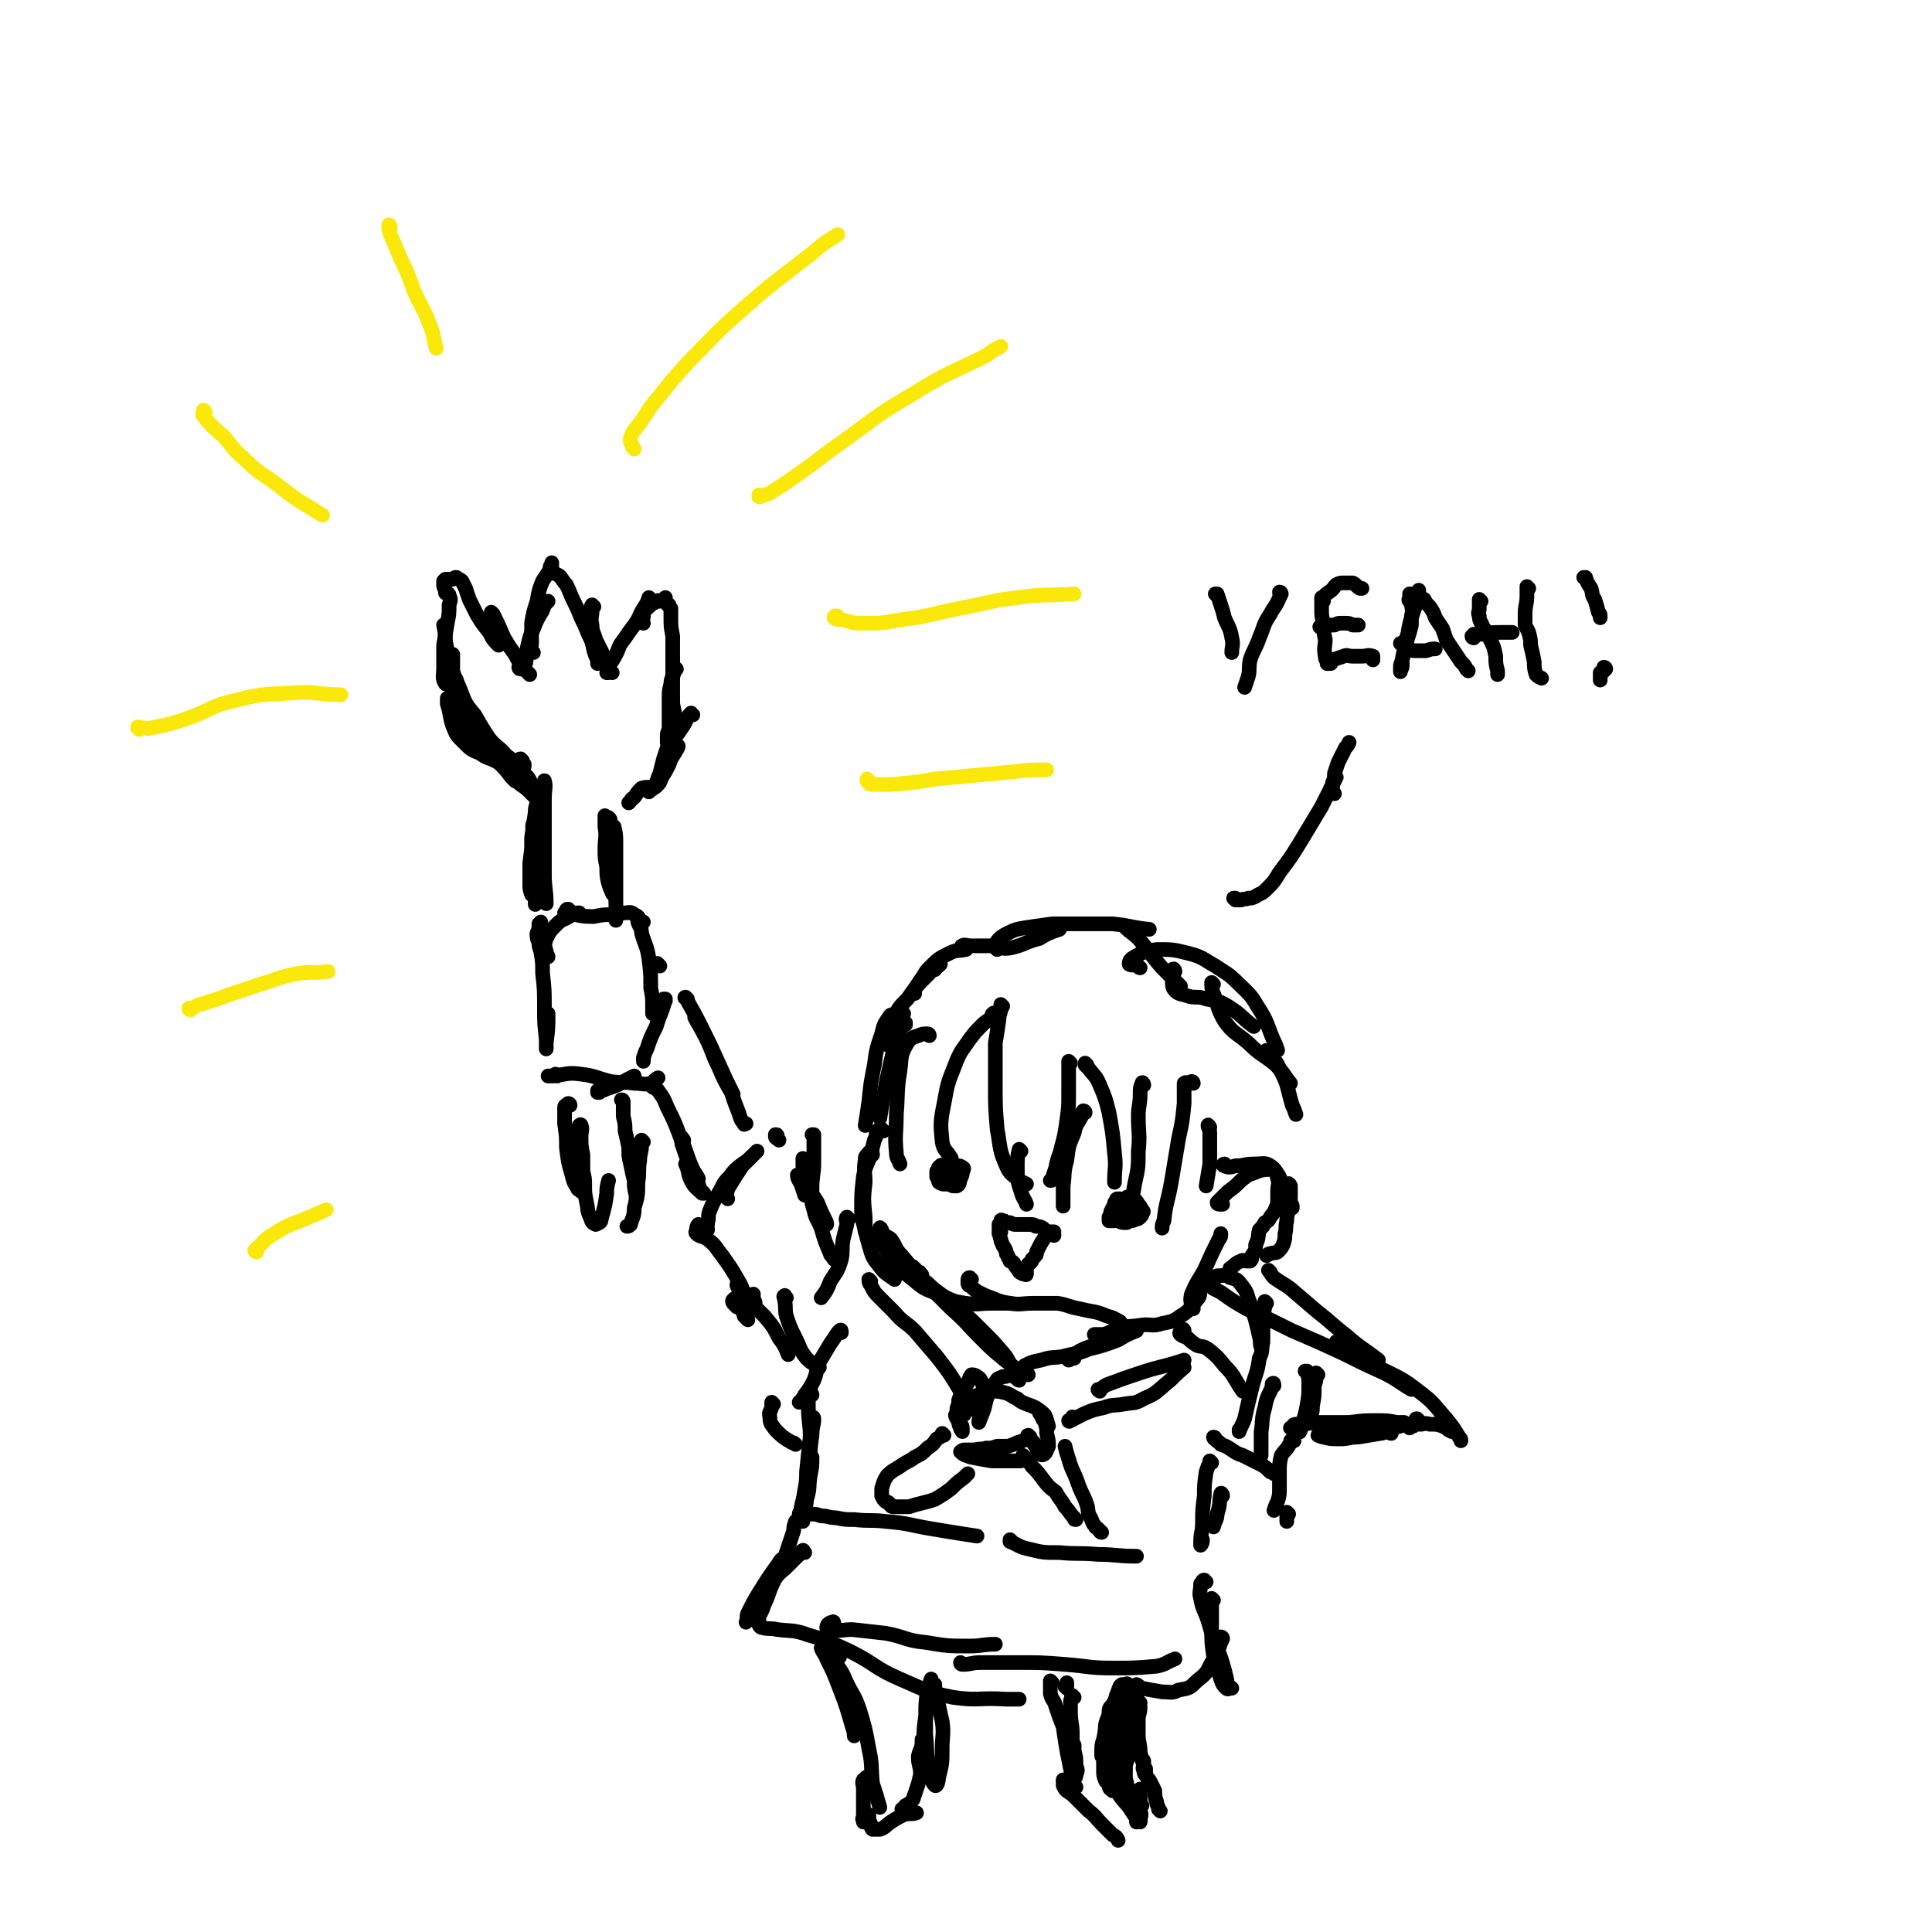 <svg viewBox='0 0 1054 1054' version='1.1' xmlns='http://www.w3.org/2000/svg' xmlns:xlink='http://www.w3.org/1999/xlink'><g fill='none' stroke='rgb(0,0,0)' stroke-width='8' stroke-linecap='round' stroke-linejoin='round'><path d='M294,510c0,0 -1,0 -1,-1 0,0 0,1 0,1 0,0 0,-1 0,-1 '/><path d='M299,554c0,0 -1,-1 -1,-1 0,0 1,0 1,0 0,8 0,8 -1,16 0,2 0,4 0,3 0,0 0,-2 0,-5 -1,-9 -1,-9 -1,-18 0,-9 0,-9 -1,-18 0,-6 0,-6 -1,-12 -1,-3 -1,-3 -1,-5 -1,-2 -1,-2 -1,-4 1,-3 1,-3 1,-6 1,0 1,0 1,-1 '/><path d='M299,522c0,-1 -1,-1 -1,-1 0,0 0,0 0,0 0,0 0,-1 0,-2 -1,-3 -1,-4 0,-7 2,-4 2,-4 6,-8 3,-3 4,-2 8,-5 2,-1 2,-1 4,-1 '/><path d='M311,497c-1,0 -1,-1 -1,-1 -1,0 -1,0 -1,1 0,1 -1,1 -1,1 2,1 3,1 6,1 5,1 5,1 10,1 5,-1 5,-1 10,-1 3,0 3,-1 7,-1 2,0 3,-1 5,1 3,1 2,2 4,4 0,1 1,0 1,0 '/><path d='M349,503c0,0 0,-1 -1,-1 0,0 1,1 1,1 0,0 -1,-1 -1,0 1,3 2,3 2,6 2,7 3,7 4,14 1,8 1,8 1,16 1,5 1,5 1,10 0,2 0,2 0,4 0,0 0,0 1,0 '/><path d='M363,546c0,0 -1,-1 -1,-1 0,0 1,0 1,0 -2,8 -3,8 -5,15 -3,6 -3,6 -5,12 -1,2 -1,2 -2,5 0,1 0,1 0,2 '/><path d='M304,587c0,0 0,-1 -1,-1 0,0 0,0 -1,1 -1,0 -3,0 -3,0 0,0 2,0 3,0 7,-1 8,-2 15,-1 8,1 8,2 16,4 7,1 7,0 13,1 5,0 5,1 9,0 2,-1 2,-2 4,-3 '/><path d='M327,596c0,0 0,0 -1,-1 0,0 0,1 0,1 2,-1 3,-1 5,-2 6,-2 6,-2 11,-5 2,-1 2,-1 4,-2 '/><path d='M292,450c0,0 -1,-2 -1,-1 -1,2 0,3 0,6 -1,8 -1,8 -2,16 0,6 0,6 0,11 0,3 0,3 1,6 0,0 0,0 0,0 1,0 0,0 0,-1 0,-2 0,-2 0,-4 0,-5 0,-5 0,-10 0,-8 0,-8 0,-16 1,-7 1,-7 2,-14 0,-2 0,-2 1,-5 0,0 0,-1 0,-1 0,2 0,3 0,6 0,6 0,6 0,12 0,8 0,8 0,16 0,8 0,8 -1,16 0,3 0,3 0,6 0,1 0,0 0,0 0,-5 0,-5 0,-10 1,-9 0,-9 1,-17 1,-11 2,-11 3,-22 1,-7 0,-7 1,-15 0,-1 0,-4 0,-3 1,3 0,5 0,10 0,9 0,9 0,19 0,11 0,11 0,22 0,8 1,8 1,16 '/><path d='M331,446c0,0 -1,-1 -1,-1 0,2 0,3 0,6 1,6 0,6 0,12 0,5 0,5 1,10 0,4 0,5 1,9 1,3 1,3 2,5 0,1 1,1 1,0 1,-2 0,-2 0,-5 1,-6 1,-6 0,-13 0,-6 0,-6 0,-13 -1,-4 -1,-4 -2,-7 0,-2 0,-2 -1,-3 0,0 0,0 0,0 0,2 0,2 0,4 0,4 1,4 1,8 1,2 1,2 1,4 1,10 1,10 1,20 1,8 1,8 1,16 0,2 0,5 0,4 0,0 0,-3 0,-6 0,-10 0,-10 0,-19 0,-9 0,-9 0,-17 0,-4 0,-5 -1,-9 0,0 -1,-1 -1,0 -1,4 -1,5 -1,10 1,9 1,9 2,19 '/><path d='M285,415c0,0 -1,0 -1,-1 -1,0 -1,1 -1,1 -1,0 -2,0 -2,0 0,0 0,1 1,1 1,1 1,1 2,1 1,0 1,0 2,0 0,0 0,1 0,1 -1,0 -1,0 -1,0 -2,0 -2,0 -4,0 -2,0 -2,1 -4,0 -4,-1 -3,-1 -7,-3 -4,-2 -4,-1 -8,-4 -5,-2 -5,-2 -9,-6 -4,-4 -4,-4 -6,-9 -2,-6 -1,-6 -3,-12 0,-1 0,-1 0,-3 '/><path d='M255,394c-1,0 -1,-1 -1,-1 -1,0 0,0 0,1 2,3 2,3 4,6 3,5 4,4 7,9 4,4 4,4 8,8 3,3 3,3 6,7 1,1 1,1 2,2 2,1 2,1 3,2 3,2 3,2 5,4 2,2 2,2 4,4 1,1 2,2 3,2 0,0 0,0 0,-1 0,-1 0,-1 0,-1 -1,-2 -1,-2 -2,-4 -1,-1 -1,-1 -2,-2 -1,-1 -1,-1 -2,-2 -1,-2 -1,-3 -3,-5 -2,-2 -2,-2 -4,-5 -3,-3 -3,-3 -7,-6 -4,-5 -5,-4 -9,-9 -4,-6 -4,-6 -8,-13 -5,-6 -5,-6 -8,-14 -3,-7 -3,-7 -6,-14 -1,-6 -1,-6 -2,-12 '/><path d='M266,404c0,0 -1,-1 -1,-1 0,0 1,0 1,0 -2,1 -2,1 -4,0 -2,0 -2,0 -3,-2 -2,-3 -2,-3 -4,-7 -3,-7 -3,-7 -5,-14 -2,-7 -2,-7 -3,-14 0,-4 0,-4 0,-9 '/><path d='M255,393c0,-1 -1,-1 -1,-1 0,0 1,0 0,0 -1,-2 -2,-3 -4,-6 -2,-5 -2,-6 -3,-11 -1,-7 0,-7 -1,-13 -1,-6 -2,-6 -3,-12 0,-4 0,-4 -1,-9 '/><path d='M249,371c0,0 -1,-1 -1,-1 -1,1 0,2 -2,3 -1,0 -2,1 -3,0 -2,-3 -1,-4 -1,-9 0,-6 0,-6 0,-12 1,-6 1,-6 2,-12 1,-5 1,-5 1,-10 1,-3 1,-3 0,-5 0,-1 0,-1 -1,-1 -1,-1 -1,0 -1,-1 0,0 0,0 0,-1 -1,-2 -1,-2 -1,-3 0,-1 0,-2 0,-2 1,-1 1,-1 1,-1 0,0 0,0 1,0 0,0 0,0 1,0 1,0 1,0 2,0 1,-1 1,-1 2,-1 1,1 2,1 3,2 1,2 1,2 2,4 1,3 1,3 2,6 2,4 2,4 4,8 3,5 3,5 7,10 2,4 2,4 5,7 '/><path d='M269,335c0,0 -1,-1 -1,-1 0,0 0,0 1,1 3,6 3,6 6,13 3,5 3,5 6,9 2,4 2,4 5,7 1,2 1,2 3,4 '/><path d='M284,365c-1,0 -1,-1 -1,-1 0,0 0,0 0,0 0,0 0,0 0,0 1,0 2,0 3,-1 1,-1 1,-2 1,-3 1,-4 0,-4 1,-8 1,-4 1,-5 3,-9 2,-5 2,-5 5,-10 1,-3 1,-3 3,-5 '/><path d='M291,356c-1,0 -1,0 -1,-1 -1,-2 0,-2 0,-4 0,-5 0,-6 0,-11 1,-6 1,-6 3,-12 1,-6 1,-6 3,-11 2,-3 2,-3 4,-6 0,-2 0,-2 1,-3 0,0 0,0 0,-1 0,0 0,0 0,0 0,1 0,1 0,2 0,0 0,0 0,0 0,0 0,0 0,0 0,0 0,0 0,0 0,1 0,1 -1,1 0,1 0,1 0,1 1,1 1,1 1,1 2,1 2,1 4,2 2,2 2,3 4,5 2,4 2,5 4,9 2,4 2,4 4,9 2,4 2,4 4,9 2,4 2,4 3,9 1,3 1,3 2,5 0,1 0,1 0,2 '/><path d='M324,331c0,0 -1,-1 -1,-1 -1,1 0,2 0,3 0,4 -1,4 0,8 0,4 1,4 2,8 2,4 2,4 4,8 1,3 1,3 2,7 '/><path d='M334,367c0,0 -1,-1 -1,-1 0,0 0,1 -1,1 0,0 0,0 -1,0 0,0 0,0 0,0 1,-2 1,-2 2,-5 2,-3 2,-3 4,-7 1,-3 1,-3 4,-7 2,-3 2,-3 5,-7 3,-4 2,-4 5,-9 2,-3 2,-3 3,-6 '/><path d='M351,340c0,0 0,0 -1,-1 0,-1 1,-1 1,-3 0,-2 0,-2 1,-3 1,-2 1,-1 2,-2 1,-1 1,-1 2,-2 1,0 1,0 2,-1 0,0 0,0 1,0 0,-1 0,0 1,0 0,0 0,0 1,0 1,-1 1,-1 1,-1 1,0 1,-1 1,-1 0,0 0,1 0,1 0,1 0,1 1,2 0,1 0,1 1,1 0,1 0,1 1,2 0,3 0,3 0,5 0,5 0,5 1,10 0,6 0,6 0,13 0,6 0,6 0,13 0,6 0,6 0,11 1,5 1,5 2,9 '/><path d='M369,365c0,0 -1,-1 -1,-1 0,0 0,1 0,2 -1,4 -2,4 -2,7 -1,4 -1,4 -1,8 0,5 0,5 0,9 0,4 0,4 0,7 0,2 -1,2 -1,4 0,2 0,2 0,4 '/><path d='M378,390c-1,0 -1,-1 -1,-1 -3,3 -2,4 -5,8 -2,3 -2,3 -5,7 -1,2 -2,2 -3,4 -1,3 -1,3 -2,6 -1,4 -1,4 -2,8 -2,4 -1,4 -3,7 -1,2 -1,1 -3,3 0,0 0,0 0,0 '/><path d='M362,419c0,0 -1,-1 -1,-1 0,0 0,1 0,0 4,-3 4,-4 7,-8 1,-1 2,-3 2,-3 0,1 -1,2 -2,4 -2,3 -2,3 -3,6 -2,4 -2,4 -4,7 -1,3 -1,3 -3,5 -1,1 -1,0 -2,0 -3,1 -3,0 -6,1 -2,2 -2,2 -4,5 -2,1 -1,1 -3,3 '/><path d='M311,603c0,-1 -1,-1 -1,-1 0,0 0,0 0,0 0,1 -1,0 -1,1 0,0 -1,0 -1,1 0,1 0,1 0,2 0,4 0,4 0,7 1,7 1,7 1,13 1,8 1,8 3,15 1,4 1,4 3,7 0,1 1,1 2,2 0,0 0,0 0,0 0,-1 0,-2 0,-3 0,-5 -1,-5 -1,-9 -1,-8 0,-8 0,-15 0,-4 0,-5 0,-9 0,0 1,-1 1,0 1,2 0,3 0,6 0,5 0,5 1,10 0,5 0,5 0,9 1,4 1,4 1,8 0,4 0,4 1,9 1,4 0,4 2,8 1,3 1,3 3,4 0,0 0,0 0,0 2,-1 3,-1 3,-3 2,-7 2,-7 3,-14 0,-3 0,-3 1,-7 '/><path d='M340,601c0,0 0,-1 -1,-1 0,0 1,1 1,2 0,3 0,3 0,7 1,4 1,4 1,8 1,4 1,4 2,9 0,5 0,5 1,9 1,5 1,5 2,9 0,4 0,4 1,8 0,1 0,3 0,3 0,-1 0,-3 0,-5 0,-4 0,-4 0,-8 '/><path d='M351,623c0,0 -1,-1 -1,-1 0,1 0,2 0,3 0,4 -1,4 -1,8 -1,6 0,6 -1,12 0,7 0,7 -2,14 0,5 -1,5 -2,9 -1,1 -1,1 -2,1 '/><path d='M356,593c0,0 0,-1 -1,-1 0,0 1,0 1,1 0,0 0,0 0,0 1,1 2,0 3,2 3,4 3,4 5,9 4,8 4,8 7,16 4,9 3,9 7,18 2,5 2,5 4,11 1,1 1,1 2,2 0,0 -1,0 -1,0 -3,-3 -4,-3 -6,-7 -2,-4 -1,-5 -3,-9 '/><path d='M373,622c-1,-1 -1,-2 -1,-1 -1,0 0,1 0,3 2,6 2,6 4,11 2,4 3,4 5,8 '/><path d='M360,527c-1,-1 -1,-1 -1,-1 -1,-1 0,0 0,0 '/><path d='M375,545c-1,0 -2,-1 -1,-1 3,6 4,7 8,15 5,10 5,10 10,21 4,9 4,9 8,17 '/><path d='M380,556c0,0 -1,-1 -1,-1 2,4 3,5 6,11 4,8 3,8 7,16 3,7 3,7 7,14 2,6 2,6 4,11 1,3 1,4 3,6 0,1 0,0 1,0 '/><path d='M386,671c0,-1 0,-1 -1,-1 0,0 0,0 0,0 0,1 0,1 0,1 0,0 0,0 0,-1 1,-1 1,-1 1,-3 1,-3 0,-3 1,-6 2,-5 2,-5 5,-10 3,-5 2,-5 6,-9 3,-4 3,-4 7,-7 3,-2 3,-2 5,-4 '/><path d='M397,654c0,0 -1,-1 -1,-1 0,0 0,0 0,0 1,-2 0,-3 2,-6 3,-5 3,-5 7,-11 4,-4 4,-4 8,-8 '/><path d='M424,620c0,-1 0,-1 -1,-1 0,0 0,0 0,0 0,1 0,1 0,1 0,1 1,1 2,2 '/><path d='M436,642c0,0 -1,-1 -1,-1 0,2 1,3 2,5 1,3 1,3 2,6 '/><path d='M439,633c0,0 -1,-1 -1,-1 0,1 0,2 0,4 1,5 0,5 2,9 2,6 3,6 6,11 2,5 2,5 4,9 1,2 1,2 1,3 '/><path d='M382,669c0,0 -1,-1 -1,-1 -1,1 -1,2 -1,3 0,1 -1,1 0,2 2,2 3,1 6,3 5,4 4,4 8,9 5,7 5,7 9,14 3,5 2,6 5,10 1,1 3,2 4,2 0,-1 -1,-2 -1,-3 0,-1 0,-1 0,-2 '/><path d='M403,702c0,0 -1,-2 -1,-1 0,1 1,1 1,3 2,7 1,8 3,14 1,1 1,1 2,2 '/><path d='M482,617c-1,0 -1,-1 -1,-1 -1,0 -1,0 -1,0 0,0 -1,0 -1,1 -1,0 -1,0 -1,1 0,2 0,2 -1,4 -1,4 -1,4 -2,8 -2,6 -3,6 -4,12 -1,9 -1,9 -1,18 0,6 1,6 2,12 '/><path d='M476,630c0,-1 0,-1 -1,-1 -1,-1 -1,0 -1,0 -2,2 -2,2 -2,4 -1,6 0,6 0,12 -1,9 -1,9 0,19 0,8 0,8 2,15 2,7 2,7 6,12 3,4 4,4 8,7 '/><path d='M481,671c0,0 -1,-2 -1,-1 0,2 0,3 1,6 2,6 2,6 6,12 4,5 5,5 11,10 6,5 6,5 14,8 7,3 7,4 15,5 7,1 7,0 14,0 5,0 5,0 10,0 '/><path d='M530,698c0,0 -1,-1 -1,-1 -1,0 -1,1 -1,2 0,2 0,2 2,3 3,3 4,3 8,5 6,2 6,3 13,4 6,1 6,0 13,0 6,0 6,0 13,0 6,1 6,2 12,3 8,2 8,1 15,4 4,1 3,1 7,3 '/><path d='M598,729c0,0 -1,-1 -1,-1 0,0 0,0 1,0 2,0 2,0 4,0 4,-1 4,-2 8,-3 6,-2 6,-1 12,-2 6,-1 6,1 12,-1 5,-1 6,-1 10,-4 5,-3 5,-4 9,-9 2,-2 1,-2 2,-5 '/><path d='M651,714c0,0 0,-1 -1,-1 0,0 0,0 0,0 0,-3 -1,-3 0,-7 3,-7 3,-6 7,-13 4,-9 4,-9 8,-17 1,-1 1,-1 1,-3 '/><path d='M667,657c0,0 -1,-1 -1,-1 -1,0 0,0 0,1 -1,0 -2,0 -2,-1 2,-2 3,-3 6,-6 6,-4 5,-5 11,-9 6,-2 6,-3 12,-3 3,0 3,1 5,4 1,2 0,3 1,5 1,3 0,3 1,6 2,2 2,1 4,3 0,1 1,1 1,2 0,0 0,0 0,1 '/><path d='M704,647c0,0 -1,-2 -1,-1 0,0 0,1 1,2 0,2 0,2 0,4 0,4 0,4 -1,7 0,3 -1,3 -1,7 -1,4 0,4 -1,7 0,3 0,3 -1,6 -1,2 -1,2 -3,4 -2,1 -2,0 -4,1 -1,0 -1,0 -2,1 '/><path d='M669,636c-1,0 -1,-1 -1,-1 -1,0 -1,1 0,1 2,1 3,1 6,0 5,0 5,-1 10,-1 5,0 6,-1 9,1 3,2 3,3 4,7 1,3 0,3 0,7 0,2 0,2 0,3 0,1 0,1 0,2 0,0 0,0 0,0 0,2 0,2 -1,4 -1,3 -1,2 -3,5 -1,2 -1,2 -3,3 0,1 -1,1 -1,2 -1,1 -1,1 -2,2 -1,4 0,4 -2,8 0,3 0,3 -2,6 0,2 0,2 -1,3 0,0 0,0 -1,0 0,0 0,0 -1,0 -1,0 -2,-1 -3,0 -3,1 -3,2 -6,4 '/><path d='M547,549c0,0 -1,-1 -1,-1 0,1 0,1 0,2 0,3 -1,3 -1,6 -1,7 -1,7 -2,13 0,11 0,11 0,22 0,13 0,13 1,25 2,11 1,11 5,20 2,5 4,5 7,8 2,1 2,1 4,2 '/><path d='M557,628c0,0 -1,-1 -1,-1 -1,4 -1,5 -1,10 0,7 0,7 2,13 1,4 2,4 3,7 '/><path d='M584,580c0,0 -1,-1 -1,-1 0,0 0,1 0,2 0,3 0,3 0,5 0,5 0,5 0,10 0,8 0,8 -1,15 -1,7 -1,8 -3,15 -1,5 -2,5 -3,11 -1,3 -1,3 -2,6 0,1 0,1 -1,1 '/><path d='M592,607c0,0 0,-1 -1,-1 -1,1 -1,2 -1,3 -2,4 -3,4 -4,9 -3,7 -3,7 -4,15 -2,7 -1,7 -2,14 0,5 0,5 0,9 0,1 0,1 0,2 '/><path d='M593,581c0,0 -1,-1 -1,-1 0,0 0,0 0,1 1,1 1,1 2,2 3,4 4,4 6,9 3,7 3,7 5,15 2,11 2,11 3,22 1,8 0,8 0,16 '/><path d='M624,592c0,-1 -1,-2 -1,-1 -1,2 -1,3 -1,6 0,6 -1,6 -1,12 0,9 1,10 0,19 0,9 0,9 -2,18 -1,6 -1,6 -2,11 '/><path d='M651,591c0,0 0,-1 -1,-1 0,0 0,0 -1,1 -1,0 -2,-1 -3,0 0,1 0,1 0,2 0,5 0,5 0,9 -1,10 -1,10 -3,19 -2,12 -2,12 -4,24 -2,11 -3,11 -4,21 -1,2 -1,2 -1,4 '/><path d='M660,615c0,0 -1,-2 -1,-1 0,1 1,2 1,4 0,3 0,3 0,6 0,6 0,6 0,11 -1,6 -1,6 -2,12 '/><path d='M543,554c0,-1 -1,-2 -1,-1 -1,0 -1,1 -1,2 -2,2 -3,2 -5,4 -4,4 -4,4 -7,8 -4,6 -5,6 -8,14 -4,10 -4,10 -6,21 -2,10 -2,11 -1,21 1,5 2,4 5,9 '/><path d='M507,565c0,0 0,-1 -1,-1 -2,0 -3,0 -5,1 -3,1 -4,1 -6,4 -4,7 -3,7 -4,15 -2,12 -1,12 -2,24 0,11 -1,11 0,21 0,3 1,3 2,6 '/><path d='M494,559c0,0 0,-1 -1,-1 0,0 1,0 1,0 -2,3 -3,3 -4,6 -3,7 -2,8 -4,15 -2,9 -2,9 -4,19 -1,6 -1,6 -2,12 '/><path d='M485,570c-1,0 -1,-1 -1,-1 -1,0 0,1 0,1 0,-3 0,-3 0,-6 1,-4 1,-4 3,-7 3,-7 3,-7 8,-12 5,-7 5,-7 12,-14 2,-3 3,-2 6,-5 '/><path d='M493,553c0,0 -1,0 -1,-1 -2,0 -2,0 -3,1 -3,1 -3,0 -4,2 -3,4 -3,5 -4,9 -3,9 -3,9 -4,17 -2,10 -2,10 -3,20 -1,7 -1,7 -2,13 '/><path d='M499,542c-1,0 -1,-1 -1,-1 0,0 0,0 0,0 2,-3 2,-3 4,-6 3,-4 2,-4 5,-7 5,-5 5,-5 11,-8 4,-2 4,-1 9,-2 '/><path d='M510,529c0,0 -1,0 -1,-1 0,0 1,0 1,0 '/><path d='M526,517c-1,0 -2,-1 -1,-1 1,-1 2,0 5,0 6,0 6,0 11,0 6,1 6,2 11,1 8,-2 7,-3 15,-5 5,-3 5,-3 11,-5 '/><path d='M544,518c0,-1 -1,-1 -1,-1 0,-1 0,-1 0,-2 2,-3 2,-3 5,-5 6,-3 6,-3 12,-4 7,-1 7,-1 14,-2 7,0 7,0 14,0 10,0 10,0 19,0 10,1 10,2 20,3 '/><path d='M614,506c0,0 -1,-1 -1,-1 0,0 0,0 1,1 3,3 4,3 7,6 7,8 6,8 13,16 5,5 5,5 10,10 '/><path d='M641,530c0,-1 -1,-2 -1,-1 0,0 0,1 0,2 0,4 -1,5 0,8 2,3 3,3 7,4 5,2 6,0 11,2 6,1 7,1 12,4 8,5 7,6 14,11 '/><path d='M622,528c0,0 -1,0 -1,-1 -2,-1 -4,0 -5,-1 0,-2 1,-3 3,-4 5,-3 6,-3 12,-4 9,0 9,0 17,2 8,2 8,3 15,7 6,4 7,4 12,9 6,6 7,6 11,13 6,9 5,10 9,19 1,2 1,2 2,5 '/><path d='M662,537c0,0 -1,-1 -1,-1 0,2 0,4 1,6 3,8 2,8 6,15 5,7 6,6 13,12 7,7 8,6 15,12 5,5 4,5 8,10 '/><path d='M692,574c0,0 -1,-1 -1,-1 0,0 0,1 1,2 3,4 4,3 6,8 5,9 4,10 7,20 1,2 1,2 2,5 '/><path d='M444,620c0,0 -1,-1 -1,-1 0,0 0,0 1,0 0,2 0,2 0,4 0,5 0,6 0,11 0,7 -1,7 -1,14 0,6 -1,6 1,12 1,5 2,5 4,10 2,7 2,7 5,14 0,1 1,1 2,3 '/><path d='M463,665c0,0 -1,-1 -1,-1 -1,1 0,2 0,4 -1,4 -1,4 -2,8 -1,6 0,6 -1,11 -2,7 -3,7 -6,12 -2,5 -2,5 -5,9 '/><path d='M429,708c-1,-1 -1,-2 -1,-1 -1,0 0,1 0,2 1,5 0,5 1,9 2,6 2,6 5,12 3,6 2,6 6,11 3,3 4,3 7,5 '/><path d='M459,727c0,-1 0,-2 -1,-1 -2,2 -2,3 -5,7 -3,5 -3,5 -6,10 -2,5 -1,5 -3,10 -2,4 -2,4 -5,8 -1,2 -1,2 -3,4 '/><path d='M422,766c0,0 -1,-1 -1,-1 0,0 0,1 0,2 0,3 -2,3 -1,6 0,4 1,4 3,7 4,4 4,4 9,7 1,0 1,0 2,1 '/><path d='M646,726c0,0 0,-1 -1,-1 0,0 0,1 -1,1 0,1 -1,1 0,2 1,1 2,1 4,2 2,2 2,2 5,4 3,1 3,0 6,2 5,4 5,4 9,9 6,6 5,7 10,14 '/><path d='M691,711c0,0 -1,-1 -1,-1 0,0 0,1 0,1 0,3 0,3 -1,6 0,4 0,4 0,7 0,4 0,4 0,8 -1,5 0,5 -2,9 -1,8 -2,8 -4,16 -2,8 -2,8 -4,17 -1,3 -2,4 -3,7 0,0 0,-1 0,-1 '/><path d='M663,785c0,0 0,-1 -1,-1 0,0 0,1 1,1 1,2 2,1 3,3 3,1 3,1 6,3 3,2 3,2 6,3 4,2 4,2 8,4 4,2 4,2 7,5 1,0 1,0 2,1 '/><path d='M706,786c0,0 -1,-1 -1,-1 -1,1 -1,1 -1,2 -2,4 -3,4 -5,7 -1,4 -1,5 -1,9 0,5 0,5 0,9 0,3 0,4 -1,7 -1,2 -1,2 -2,5 0,0 0,0 0,0 '/><path d='M661,699c0,0 -1,-1 -1,-1 0,0 0,0 0,0 1,0 0,0 1,-1 1,0 1,0 3,-1 4,0 4,-1 7,1 4,1 4,1 7,5 3,4 2,4 4,9 3,9 3,9 5,18 1,3 0,3 1,6 '/><path d='M695,756c0,-1 0,-2 -1,-1 0,1 0,2 -1,4 -2,4 -2,4 -3,9 -2,7 -1,7 -2,13 0,7 0,7 0,13 '/><path d='M703,826c0,0 -1,-1 -1,-1 0,2 0,3 0,5 '/><path d='M515,637c0,0 -1,0 -1,-1 0,0 0,1 0,1 0,0 0,0 0,0 0,0 0,0 0,0 0,-1 0,-1 0,-1 0,0 0,-1 -1,0 0,0 0,0 -1,1 0,1 0,1 -1,2 0,1 0,1 0,2 0,1 0,1 0,1 2,0 2,0 3,0 1,0 1,0 2,0 1,0 1,0 2,0 0,0 1,0 1,0 0,0 0,0 1,-1 0,-1 0,-1 0,-3 0,0 1,-1 0,-1 0,-1 0,-1 -1,-1 -1,1 -1,1 -3,3 -1,1 -1,2 -2,3 -1,1 -1,1 -2,2 0,1 0,1 1,1 0,1 0,0 0,0 1,1 1,1 2,1 0,0 0,0 0,0 2,0 2,0 4,0 0,0 0,1 1,1 0,0 0,0 0,0 1,0 2,0 2,0 2,-1 1,-2 2,-4 1,-2 1,-2 1,-4 1,-1 1,-2 0,-2 -1,-1 -1,-1 -3,-1 -1,0 -2,0 -3,1 -1,1 -1,1 -2,2 0,0 -1,1 -1,1 1,0 1,0 2,0 2,-1 2,-1 4,-1 '/><path d='M614,657c0,0 -1,-1 -1,-1 0,0 1,0 0,0 0,0 0,0 -1,-1 -1,0 -1,0 -1,-1 -1,0 -1,0 -1,0 -1,0 -1,0 -1,1 -1,1 -1,1 -1,2 -1,2 -1,2 -2,4 0,1 0,1 -1,3 0,1 0,1 0,2 1,0 2,0 3,0 2,-1 2,0 4,-1 1,-1 1,-1 1,-3 1,-1 1,-1 1,-2 0,-1 0,-1 0,-2 0,-1 0,-1 -1,-1 0,-1 0,-1 -1,-1 -1,0 -1,1 -2,1 -1,2 -1,2 -1,4 0,2 0,2 0,4 0,1 0,1 1,1 2,1 2,1 4,1 1,0 1,0 2,-1 2,0 2,0 4,-1 1,0 1,0 2,-1 1,-1 1,-1 1,-2 1,-1 1,-1 0,-2 -1,-2 -1,-2 -2,-3 -1,-2 -1,-2 -3,-3 -1,-1 -2,-1 -3,-1 -1,1 -1,2 -2,4 0,3 -1,3 0,6 0,1 1,2 3,2 2,0 2,0 5,-1 1,-1 1,-1 2,-2 '/><path d='M546,669c0,0 -1,0 -1,-1 0,0 0,1 0,1 1,-1 0,-1 1,-2 0,-1 0,-1 0,-1 0,0 0,0 0,0 0,0 0,0 0,0 0,0 0,0 0,0 1,0 0,0 0,0 0,-1 1,0 1,0 1,0 1,0 2,1 1,0 1,0 2,0 2,1 2,1 3,1 2,0 2,0 4,0 2,0 2,0 4,0 2,0 2,0 3,1 2,0 2,0 4,1 1,1 1,1 2,2 1,0 1,0 2,1 1,0 1,0 1,0 1,1 1,1 1,1 '/><path d='M546,672c0,0 0,-1 -1,-1 0,0 1,0 1,0 0,1 0,0 -1,0 0,0 0,0 0,0 0,1 0,1 0,1 0,0 0,0 0,1 1,1 0,1 1,3 0,1 0,1 1,3 0,1 1,1 1,2 1,1 1,2 1,3 1,1 1,1 1,2 1,1 1,1 1,2 1,0 1,0 2,1 1,2 1,2 2,3 1,2 1,2 3,3 0,0 0,0 1,0 1,1 1,0 1,0 0,-1 0,-1 0,-2 0,-1 0,-1 0,-1 0,-1 0,-1 1,-2 0,-1 0,0 1,-1 1,-1 1,-1 1,-2 1,-1 1,-1 2,-2 1,-1 0,-2 1,-3 2,-4 2,-4 4,-7 1,-1 1,-1 3,-3 1,0 1,0 2,0 '/><path d='M402,713c0,0 0,-1 -1,-1 0,0 0,0 0,0 -1,-1 -2,-2 -1,-3 0,0 1,-1 2,-1 3,1 4,1 7,3 4,3 4,3 8,7 5,6 5,6 8,12 3,4 3,4 5,9 '/><path d='M443,761c0,0 0,-1 -1,-1 0,0 1,0 0,1 0,0 0,-1 -1,0 0,0 0,0 0,0 0,4 0,4 0,7 0,8 1,8 1,16 -1,9 -1,9 -2,19 0,8 -1,8 -2,17 0,2 0,4 0,4 1,-1 2,-3 2,-6 2,-6 1,-7 2,-13 1,-5 1,-5 1,-10 '/><path d='M444,774c0,0 -1,-1 -1,-1 0,0 1,0 1,1 0,4 -1,4 -1,9 -1,7 -1,7 -1,14 -1,7 -1,7 -2,14 -1,6 -2,6 -3,12 0,2 -1,2 -1,3 0,1 1,1 2,1 2,0 2,-1 4,-1 3,0 3,0 6,1 4,0 4,1 8,1 5,1 5,1 10,1 9,1 9,0 17,1 13,1 13,2 25,4 12,2 12,2 25,4 '/><path d='M552,841c0,0 -1,-1 -1,-1 0,0 0,0 0,1 5,2 5,3 10,4 8,2 8,2 17,2 10,1 10,0 21,1 10,0 10,1 21,1 '/><path d='M693,694c0,0 -1,-1 -1,-1 1,1 1,2 3,4 4,3 5,3 9,6 7,6 7,6 14,12 9,7 8,7 17,14 8,7 8,6 17,13 '/><path d='M730,733c-1,0 -1,-1 -1,-1 0,0 0,1 0,1 4,3 4,3 8,5 9,5 9,4 17,9 10,5 11,5 20,12 8,6 8,7 15,15 4,5 4,5 7,10 1,1 1,1 1,2 '/><path d='M663,703c0,0 -1,-1 -1,-1 0,0 0,1 0,1 2,1 2,1 4,2 7,5 7,5 14,9 13,6 13,6 25,12 14,6 14,6 27,12 12,6 12,6 23,11 8,4 8,5 15,9 '/><path d='M759,782c-1,0 -1,-1 -1,-1 -3,0 -3,1 -5,1 -6,1 -6,1 -12,2 -5,0 -5,1 -10,1 -5,0 -5,0 -9,-1 -1,0 -3,-1 -3,-1 1,0 3,0 5,0 4,0 4,1 8,0 6,0 6,1 12,0 6,-1 6,-1 11,-3 4,-1 5,-1 9,-2 1,-1 2,-1 2,-2 0,0 -2,0 -4,0 -5,-1 -5,-1 -11,-1 -7,0 -7,0 -15,1 -8,0 -8,0 -17,0 -6,1 -6,0 -12,1 -2,0 -1,1 -3,2 '/><path d='M661,798c0,0 -1,-1 -1,-1 0,0 0,0 0,1 -1,2 -1,2 -2,5 -1,7 -1,7 -1,13 -1,8 -1,8 -1,15 0,5 -1,5 -1,10 0,1 0,2 0,2 1,-1 1,-2 1,-3 '/><path d='M667,816c0,-1 -1,-2 -1,-1 -1,4 0,5 -2,11 0,3 -1,3 -2,7 '/><path d='M713,749c0,0 -1,-1 -1,-1 0,0 0,0 1,0 0,0 0,0 0,0 1,4 1,4 1,7 0,6 0,6 -1,12 -1,5 -1,5 -3,11 0,2 -1,3 -1,3 0,1 0,-1 1,-2 '/><path d='M719,750c0,0 -1,-1 -1,-1 0,0 0,1 0,2 0,2 0,2 -1,5 0,6 0,6 -1,11 0,3 0,3 -1,6 '/><path d='M438,830c0,0 -1,-1 -1,-1 -1,0 -1,0 -1,0 -1,1 -1,1 -2,1 -1,3 -1,3 -1,5 -2,6 -2,6 -4,12 -3,8 -4,8 -7,16 -3,6 -2,6 -5,12 -1,3 -1,3 -2,5 '/><path d='M427,852c0,0 0,-1 -1,-1 -1,1 -1,2 -2,3 -5,7 -5,7 -10,15 -3,5 -3,5 -6,11 -1,2 0,3 -1,5 '/><path d='M455,886c0,0 0,-2 -1,-1 -1,0 -3,1 -3,3 0,1 2,1 3,1 5,1 6,0 11,0 9,1 9,1 18,2 11,2 11,4 22,5 12,2 12,2 24,2 7,0 7,-1 14,-1 '/><path d='M484,679c-1,0 -1,-1 -1,-1 0,0 0,1 0,0 0,-1 -1,-1 -1,-3 0,0 0,-1 1,-1 1,1 2,1 3,2 3,4 2,5 6,9 5,6 5,6 11,13 8,8 8,8 16,16 9,8 8,8 16,16 6,6 6,6 12,11 5,4 5,4 9,7 2,1 3,1 5,2 '/><path d='M503,696c0,0 0,-1 -1,-1 0,-1 0,-1 -1,-1 -2,-2 -3,-3 -3,-3 -1,0 0,2 1,3 3,3 3,3 7,6 6,6 7,5 13,11 9,7 9,7 17,15 6,6 6,6 12,13 3,4 2,4 5,8 '/><path d='M556,753c0,0 -1,0 -1,-1 0,-1 0,-1 0,-2 2,-2 2,-3 4,-5 4,-2 4,-2 9,-3 6,-2 6,-1 12,-2 7,-2 7,-1 14,-4 8,-2 8,-2 16,-5 5,-3 5,-3 10,-5 '/><path d='M586,741c-1,0 -1,-1 -1,-1 -1,0 0,1 -1,1 0,1 -1,1 -1,1 2,-2 3,-3 6,-5 6,-3 6,-2 12,-5 4,-2 4,-1 8,-3 '/><path d='M553,751c0,-1 0,-1 -1,-1 -1,0 -1,0 -1,0 -2,1 -2,1 -4,1 -1,1 -1,0 -2,1 -1,0 -1,1 -2,2 -2,3 -2,3 -4,7 -2,5 -1,5 -3,10 -1,2 -1,3 -2,5 0,0 0,-1 0,-1 1,-3 1,-3 2,-6 1,-3 1,-3 1,-6 0,-4 0,-4 -1,-8 -1,-2 -1,-3 -3,-4 -1,-1 -2,-1 -3,-1 -2,3 -1,3 -3,6 -1,1 -1,1 -1,2 -2,3 -2,3 -3,6 0,1 0,1 0,2 -1,2 -1,2 -1,5 -1,1 -1,1 0,3 1,1 1,1 2,3 1,1 1,1 1,3 0,1 0,1 0,1 0,0 -1,-1 -1,-2 -1,-2 -1,-2 -1,-4 0,-1 0,-1 1,-2 0,0 1,0 1,-1 1,0 1,0 1,-1 1,-1 1,-1 1,-3 1,-1 1,-1 1,-3 1,-1 1,-1 2,-2 2,-1 2,-2 5,-2 3,-2 3,-2 7,-2 3,0 3,0 7,1 3,1 3,2 6,3 2,2 3,2 5,3 3,1 3,1 5,2 3,2 3,2 5,4 1,2 1,3 2,6 0,0 0,0 0,0 '/><path d='M568,771c0,0 -1,-1 -1,-1 0,1 0,1 1,2 1,3 1,2 2,4 1,3 1,3 1,6 1,4 1,4 1,7 -1,2 -1,3 -2,4 -1,1 -2,1 -3,0 -1,-1 -1,-2 -2,-4 -1,-1 -1,-1 -1,-2 '/><path d='M562,784c-1,0 -1,0 -1,-1 -1,0 0,1 0,1 -2,2 -3,2 -6,3 -2,1 -2,1 -5,2 -2,0 -2,0 -3,0 -2,0 -2,0 -3,0 -3,1 -3,1 -6,1 -3,1 -3,0 -6,1 -3,0 -3,0 -6,0 -1,0 -2,1 -2,1 2,2 3,2 6,3 5,1 5,1 11,2 6,0 6,0 12,0 2,0 2,0 4,0 '/><path d='M515,783c0,0 -1,-1 -1,-1 0,0 0,0 0,1 -1,1 -1,1 -3,2 -2,3 -2,3 -5,5 -3,3 -3,3 -7,5 -4,3 -4,2 -8,5 -3,2 -4,2 -7,5 -2,3 -2,4 -3,7 0,2 0,2 0,4 1,2 1,2 2,3 1,1 1,0 2,1 1,1 0,1 1,1 0,1 1,1 1,1 2,0 2,0 4,0 2,0 2,0 5,0 3,-1 3,-1 7,-2 4,-1 4,-1 7,-2 5,-3 5,-3 9,-6 3,-3 3,-3 7,-6 1,-1 1,-1 2,-2 '/><path d='M559,795c0,0 -1,-1 -1,-1 0,0 0,0 1,1 2,2 2,2 4,5 3,3 3,3 6,7 3,4 3,4 7,7 2,4 3,4 5,8 3,3 2,3 5,6 0,1 0,1 1,1 '/><path d='M601,836c0,0 -1,0 -1,-1 0,0 1,1 1,1 -1,0 -1,-1 -2,-2 -1,-1 -1,0 -2,-2 -1,-1 -1,-2 -2,-4 -2,-3 -1,-4 -2,-7 -2,-6 -3,-6 -5,-12 -2,-6 -3,-6 -5,-13 -1,-3 -1,-3 -2,-7 '/><path d='M475,699c0,0 -1,-1 -1,-1 0,1 0,2 1,3 2,4 2,4 5,7 4,4 4,4 8,8 5,6 6,5 11,10 6,7 6,7 12,14 7,9 7,9 13,19 4,5 4,5 7,10 '/><path d='M586,774c0,0 -1,-1 -1,-1 0,0 1,0 1,1 -1,1 -3,1 -3,1 0,1 1,0 1,0 4,-2 4,-2 8,-4 5,-2 5,-2 10,-3 5,-2 6,-1 11,-2 6,-1 6,0 11,-3 7,-3 6,-3 12,-8 5,-4 5,-5 10,-9 '/><path d='M600,759c0,0 -1,-1 -1,-1 0,0 0,1 1,0 2,-1 2,-2 5,-3 8,-3 8,-3 17,-6 12,-4 12,-3 24,-7 '/><path d='M439,847c-1,-1 -1,-2 -1,-1 -1,0 -1,1 -1,1 -4,4 -4,4 -7,7 -4,4 -4,3 -7,7 -2,2 -2,2 -4,5 -2,3 -2,3 -3,6 -1,4 -1,4 -2,8 0,3 0,3 0,6 0,1 1,2 2,2 4,1 4,0 8,1 8,1 9,0 17,3 11,3 12,4 23,9 14,7 13,9 27,15 14,6 14,7 29,10 14,2 14,0 29,1 4,0 4,0 7,0 '/><path d='M525,908c0,0 -1,-1 -1,-1 0,0 0,1 1,1 5,0 5,-1 10,-1 10,0 10,0 20,0 13,0 13,0 26,1 13,1 13,2 26,2 12,0 12,0 24,-1 5,-1 5,-2 10,-4 '/><path d='M658,863c-1,0 -1,-1 -1,-1 -1,0 -1,1 -2,2 0,4 -1,5 0,8 1,6 2,6 4,12 2,7 2,7 4,13 3,7 3,7 5,14 1,4 1,4 2,9 1,1 1,0 1,1 '/><path d='M662,873c0,0 -1,-1 -1,-1 0,1 0,1 0,3 0,7 0,7 0,14 0,7 0,7 1,14 2,7 2,7 4,13 1,3 1,3 3,5 1,1 1,0 3,0 '/><path d='M667,894c0,0 0,-1 -1,-1 0,0 1,0 1,1 -1,2 -1,2 -2,5 -1,4 -1,4 -4,8 -3,6 -3,6 -8,10 -4,4 -4,4 -10,5 -4,2 -4,1 -9,1 -6,-1 -6,-1 -11,-2 -1,0 -1,-1 -3,-2 '/><path d='M451,898c0,0 -1,0 -1,-1 -1,0 -1,1 -1,1 0,1 -1,1 -1,1 1,3 2,3 3,6 4,8 4,8 7,16 4,10 4,11 7,21 1,3 1,3 1,5 '/><path d='M458,904c0,0 0,-1 -1,-1 0,0 0,1 0,1 -1,1 -1,2 -1,3 2,4 3,4 5,9 4,9 5,8 8,17 3,10 3,10 5,21 2,9 1,9 2,19 2,6 2,6 4,13 '/><path d='M474,971c-1,-1 -1,-1 -1,-1 -1,-1 0,0 0,0 0,1 -1,0 -2,1 -1,2 0,2 0,5 0,4 0,4 0,8 0,4 0,4 0,8 0,1 0,1 0,2 0,0 0,0 0,-1 0,0 -1,-1 0,-1 0,-1 1,-1 1,-1 1,-1 1,-1 2,-1 0,0 0,0 0,0 0,0 0,0 0,0 0,0 0,1 0,1 0,2 0,2 1,4 0,1 0,2 1,3 2,0 2,0 4,0 3,-1 3,-2 6,-4 3,-2 3,-2 7,-4 3,-1 4,0 7,-1 '/><path d='M493,988c0,0 -1,-1 -1,-1 0,0 0,0 0,0 1,0 1,-1 2,-2 2,-1 2,-1 3,-2 2,-2 1,-2 2,-4 1,-3 1,-3 2,-6 1,-4 1,-4 2,-9 0,-1 0,-1 0,-2 '/><path d='M504,950c0,0 -1,0 -1,-1 0,0 0,1 0,1 0,4 -1,4 -2,8 0,3 0,3 1,7 0,1 0,2 1,3 1,0 1,0 1,-1 1,-2 1,-2 1,-4 0,-2 -1,-2 -1,-4 0,-5 0,-5 0,-9 0,-7 0,-7 1,-14 0,-7 0,-7 1,-14 1,-3 1,-3 2,-6 0,0 0,0 0,0 0,3 0,3 0,5 -1,3 -1,3 -2,6 0,3 0,3 -1,7 0,6 0,6 0,12 1,9 0,10 2,19 1,4 1,7 3,9 1,1 2,-2 2,-4 2,-8 2,-8 2,-16 0,-7 1,-8 0,-15 -1,-4 -1,-4 -2,-9 -1,-4 -1,-4 -2,-8 0,-1 0,-1 0,-3 '/><path d='M574,918c0,0 -1,-1 -1,-1 0,0 0,0 0,0 0,1 0,1 0,2 0,2 0,2 0,5 1,4 2,3 3,7 2,6 2,6 4,11 1,7 1,7 2,13 1,5 1,5 2,10 1,3 1,4 2,5 1,0 1,-1 1,-2 1,-2 1,-2 0,-5 0,-4 0,-4 -1,-8 0,-1 0,-1 0,-3 '/><path d='M586,926c-1,0 -1,-1 -1,-1 -1,0 0,0 0,1 0,1 -1,1 -1,2 0,3 0,3 0,6 0,6 1,6 1,12 0,7 0,7 0,15 0,5 0,5 0,10 0,2 0,2 1,4 0,0 0,0 1,0 '/><path d='M613,920c0,0 -1,-1 -1,-1 0,0 0,0 0,0 1,0 1,0 2,0 0,0 1,-1 1,0 1,0 1,0 1,1 1,2 0,2 0,3 1,3 1,3 1,6 1,4 1,4 1,8 1,4 1,4 2,9 0,5 0,5 0,9 0,1 0,1 1,2 '/><path d='M622,929c0,0 -1,-1 -1,-1 0,1 0,2 1,3 0,4 -1,4 -1,7 0,4 0,4 0,8 0,5 1,5 1,10 1,4 1,4 2,7 0,2 0,2 1,3 0,1 0,1 0,1 0,-1 0,-1 0,-2 '/><path d='M624,961c0,0 0,-1 -1,-1 0,0 1,1 1,2 0,2 -1,2 0,4 0,2 1,2 2,4 1,1 1,1 2,3 1,2 1,2 2,4 0,3 0,3 1,6 0,2 1,2 1,4 0,0 0,0 1,1 '/><path d='M582,921c0,-1 -1,-1 -1,-1 0,0 1,0 1,0 0,0 0,-1 0,-2 '/><path d='M612,921c0,0 -1,-2 -1,-1 -1,2 -1,3 -2,5 -1,4 -1,4 -2,7 -2,4 -1,4 -2,8 -2,4 -2,4 -3,9 -1,3 -1,3 -1,7 0,1 0,2 0,2 1,1 2,1 3,0 2,-3 1,-3 2,-7 2,-5 2,-6 3,-11 1,-5 1,-5 2,-11 0,-1 0,-2 0,-3 0,-1 0,0 -1,0 -2,2 -2,2 -3,4 -2,2 -2,2 -2,5 -1,4 -2,4 -2,8 -1,6 0,6 -1,12 0,6 0,6 0,11 0,2 0,3 1,5 0,1 1,1 1,1 1,1 1,1 1,1 0,0 0,-1 0,-1 0,-3 0,-3 0,-6 1,-5 1,-5 1,-10 0,-4 0,-4 0,-9 0,-2 1,-3 1,-3 0,0 0,1 0,2 -1,2 -1,2 -2,4 0,3 0,3 0,7 -1,4 0,4 0,9 0,4 -1,4 0,8 0,2 1,2 2,3 2,0 2,-1 3,-2 2,-4 1,-4 2,-8 1,-3 1,-3 2,-7 0,0 -1,-1 -1,-1 -1,0 -2,0 -2,1 -1,1 -1,1 -2,3 0,3 0,3 0,5 0,1 0,1 0,2 2,4 2,4 4,8 2,4 2,4 5,7 1,2 3,2 4,4 1,2 0,2 0,4 '/><path d='M581,972c0,0 -1,-1 -1,-1 0,0 0,1 0,1 0,1 0,1 0,2 1,2 1,2 2,3 3,2 3,2 6,5 3,3 3,3 6,6 4,3 4,4 7,7 3,3 3,3 6,6 2,1 2,1 3,3 '/><path d='M611,973c0,0 -1,-1 -1,-1 0,0 0,0 0,1 0,2 -1,3 0,5 2,4 3,4 6,8 2,3 2,3 4,6 1,1 1,1 2,2 '/><path d='M620,926c-1,-1 -1,-1 -1,-1 -1,-1 0,0 0,0 0,0 -1,-1 -1,-1 -1,-1 -1,-1 -1,-2 0,-1 0,-1 0,-2 0,0 0,0 0,0 0,4 0,4 0,8 -1,6 -1,6 -3,13 -1,8 -1,7 -3,15 -1,7 0,7 -1,14 0,2 -1,4 0,5 0,0 1,-1 2,-2 0,-1 0,-1 1,-2 '/><path d='M617,954c0,0 0,-2 -1,-1 0,1 0,2 0,4 -1,3 -1,3 -2,6 0,3 0,3 0,6 0,3 1,3 1,7 1,2 1,2 1,4 1,1 1,1 2,2 0,0 1,0 1,-1 1,-1 1,-1 2,-2 1,-2 1,-2 1,-3 0,0 0,0 0,0 0,2 0,2 0,3 0,2 0,2 0,4 0,2 0,2 0,4 0,2 1,2 0,4 0,2 -1,1 -2,3 0,0 0,0 0,0 '/><path d='M623,985c0,0 0,0 -1,-1 0,0 1,1 1,1 0,0 0,0 0,0 -1,0 -1,0 -1,1 0,0 0,0 0,1 0,1 -1,1 -1,2 0,1 0,1 0,2 0,1 1,1 1,2 '/><path d='M774,775c-1,-1 -1,-1 -1,-1 -1,0 0,0 -1,1 0,1 0,1 -1,3 -1,0 -1,0 -2,1 0,0 0,0 0,-1 1,0 1,0 2,-1 2,0 2,0 4,0 2,0 2,-1 5,0 4,0 4,0 7,1 '/><path d='M787,776c0,0 -1,-1 -1,-1 0,0 0,1 0,1 1,2 1,2 3,3 1,1 1,1 3,2 '/></g>
<g fill='none' stroke='rgb(250,232,11)' stroke-width='8' stroke-linecap='round' stroke-linejoin='round'><path d='M346,245c0,0 0,-1 -1,-1 0,0 0,0 0,0 0,-2 -2,-3 -1,-5 1,-4 2,-4 5,-8 5,-7 4,-7 10,-14 8,-10 8,-10 17,-20 15,-15 14,-15 30,-29 17,-15 18,-15 36,-29 7,-6 7,-6 15,-11 '/><path d='M415,271c0,-1 -1,-1 -1,-1 0,0 0,0 0,0 0,1 0,1 0,1 3,-1 4,-1 6,-2 8,-5 8,-5 15,-10 13,-9 13,-10 26,-19 18,-13 18,-14 37,-25 19,-12 20,-11 40,-21 4,-3 4,-3 8,-5 '/><path d='M457,337c0,-1 0,-1 -1,-1 0,0 -1,0 -1,1 1,1 2,1 4,1 5,1 5,2 11,2 11,0 11,0 22,-2 16,-2 16,-3 31,-6 16,-3 16,-4 32,-6 15,-2 15,-1 31,-2 '/><path d='M474,426c0,0 -1,-1 -1,-1 0,0 0,1 0,1 1,1 1,2 3,2 5,0 5,0 10,0 12,-1 12,-1 24,-3 22,-2 22,-2 43,-4 9,-1 9,-1 18,-1 '/><path d='M213,124c0,-1 -1,-2 -1,-1 0,1 0,2 1,5 3,7 3,7 6,14 4,8 4,9 7,17 4,9 5,9 8,17 3,7 2,7 4,14 '/><path d='M112,225c0,0 -1,-2 -1,-1 0,1 -1,2 0,3 5,6 5,6 11,11 6,7 5,7 12,13 8,8 9,7 18,14 9,7 9,7 19,13 3,2 3,2 5,3 '/><path d='M76,398c0,-1 -1,-1 -1,-1 0,-1 1,0 2,0 3,0 3,1 6,0 10,-2 10,-2 19,-5 14,-5 13,-7 27,-10 15,-4 16,-3 31,-4 13,-1 13,1 26,1 '/><path d='M104,551c-1,0 -1,-1 -1,-1 0,0 0,0 0,0 3,0 3,-1 6,-2 7,-2 7,-2 15,-5 9,-3 9,-3 18,-6 10,-3 10,-4 21,-6 8,-1 8,0 16,-1 '/><path d='M140,683c-1,0 -1,-1 -1,-1 0,0 0,0 0,0 5,-4 4,-5 9,-8 8,-5 8,-5 16,-8 7,-3 7,-3 14,-6 '/></g>
<g fill='none' stroke='rgb(0,0,0)' stroke-width='8' stroke-linecap='round' stroke-linejoin='round'><path d='M664,325c0,0 -1,-1 -1,-1 0,0 1,0 1,0 1,3 1,3 2,6 1,3 1,3 2,7 2,5 3,5 4,11 1,4 0,4 0,8 '/><path d='M699,324c0,0 0,-1 -1,-1 0,1 1,2 0,3 -2,5 -3,5 -5,9 -4,6 -3,6 -6,13 -2,6 -3,6 -5,12 -1,5 0,5 -1,9 -1,3 -1,3 -2,6 '/><path d='M722,328c0,0 -1,-1 -1,-1 0,0 0,1 0,1 0,2 0,2 0,4 0,4 0,4 1,8 0,4 0,4 1,9 0,4 -1,4 0,9 0,1 0,1 1,3 0,0 1,0 1,0 '/><path d='M722,327c0,0 -1,-1 -1,-1 0,0 0,0 1,0 0,0 0,0 0,0 1,-2 2,-2 3,-3 3,-2 2,-2 4,-4 2,-1 2,-1 4,-1 1,0 1,0 3,0 1,0 1,0 2,0 2,1 2,2 4,3 1,0 1,0 1,0 '/><path d='M723,343c0,-1 0,-1 -1,-1 0,-1 0,0 0,0 -1,0 -2,0 -2,0 0,0 0,0 1,0 2,-1 2,0 3,-1 2,0 2,0 4,0 2,-1 2,-1 3,-1 1,0 1,0 3,0 2,0 2,0 4,1 1,0 1,0 3,0 '/><path d='M726,362c0,0 0,0 -1,-1 0,0 0,1 0,1 0,0 -1,0 -1,0 1,-1 1,-1 3,-2 3,-1 3,-1 6,-2 2,-1 2,0 5,0 3,0 3,0 5,0 3,0 3,-1 6,0 0,0 0,1 0,2 '/><path d='M770,328c-1,0 -1,0 -1,-1 -1,0 0,1 0,1 0,-1 0,-2 0,-3 0,0 0,-1 0,-1 1,0 1,0 1,1 1,2 0,2 0,4 0,3 1,3 0,7 0,2 0,2 0,5 -1,4 -1,4 -2,7 -1,4 -1,4 -2,8 -1,4 -1,4 -2,7 0,2 0,2 0,3 0,0 0,1 0,0 1,-2 1,-2 1,-4 0,-3 0,-3 1,-7 1,-4 0,-4 2,-9 1,-6 1,-6 3,-12 1,-3 1,-3 2,-6 0,-1 0,-1 0,-2 1,-1 1,-1 1,-3 0,0 0,-1 0,-1 0,0 0,1 0,1 0,1 0,1 0,2 1,1 1,1 3,2 1,2 1,2 3,4 2,3 2,3 3,6 2,3 2,3 4,6 1,3 1,3 2,6 2,3 2,3 4,6 2,3 2,3 4,6 2,2 2,2 3,4 0,0 0,0 1,1 '/><path d='M765,352c0,0 0,-1 -1,-1 0,0 1,0 1,1 0,0 0,-1 0,0 1,0 1,0 1,0 1,1 1,2 3,2 1,1 2,1 3,1 3,0 3,0 6,0 3,-1 3,-1 5,-1 '/><path d='M808,328c0,0 -1,-1 -1,-1 0,2 0,3 0,5 0,2 -1,2 0,4 0,3 1,3 2,6 2,3 3,3 4,7 2,4 2,4 3,9 0,4 0,4 1,8 0,1 0,1 0,2 '/><path d='M834,321c0,0 -1,-1 -1,-1 0,2 0,3 0,5 0,5 -1,5 -1,10 0,3 0,3 0,6 1,2 1,2 2,4 1,4 1,4 1,7 1,4 1,4 2,9 0,3 0,4 1,7 1,1 1,1 3,2 '/><path d='M804,348c0,0 -1,0 -1,-1 0,0 1,1 1,1 0,0 0,-1 0,-2 3,0 3,0 6,0 4,-1 4,-1 9,-1 3,0 3,0 6,0 '/><path d='M865,316c0,0 0,-1 -1,-1 0,0 1,0 1,0 1,3 1,3 3,6 1,3 0,3 2,6 1,3 1,3 2,7 1,1 1,1 1,3 '/><path d='M876,365c0,0 0,-1 -1,-1 0,0 0,1 0,2 -1,1 -1,1 -2,1 0,2 0,2 0,4 '/><path d='M674,491c0,0 0,-1 -1,-1 0,0 1,0 1,0 0,0 0,1 1,1 1,0 1,0 2,0 2,-1 2,0 4,-1 2,0 2,0 4,-1 3,-2 3,-1 6,-4 4,-4 4,-4 7,-9 6,-8 6,-8 11,-16 6,-10 6,-10 12,-20 4,-8 4,-8 8,-16 '/><path d='M728,433c-1,0 -1,-1 -1,-1 0,0 0,0 0,0 0,0 0,0 -1,0 0,0 0,0 0,-1 0,0 0,0 0,0 0,-1 0,-1 0,-1 1,0 1,0 1,-1 0,-1 0,-1 0,-2 1,-2 1,-3 1,-5 1,-3 1,-3 2,-6 1,-2 1,-2 2,-4 1,-2 1,-2 2,-4 1,-1 1,-1 2,-3 '/></g>
</svg>
